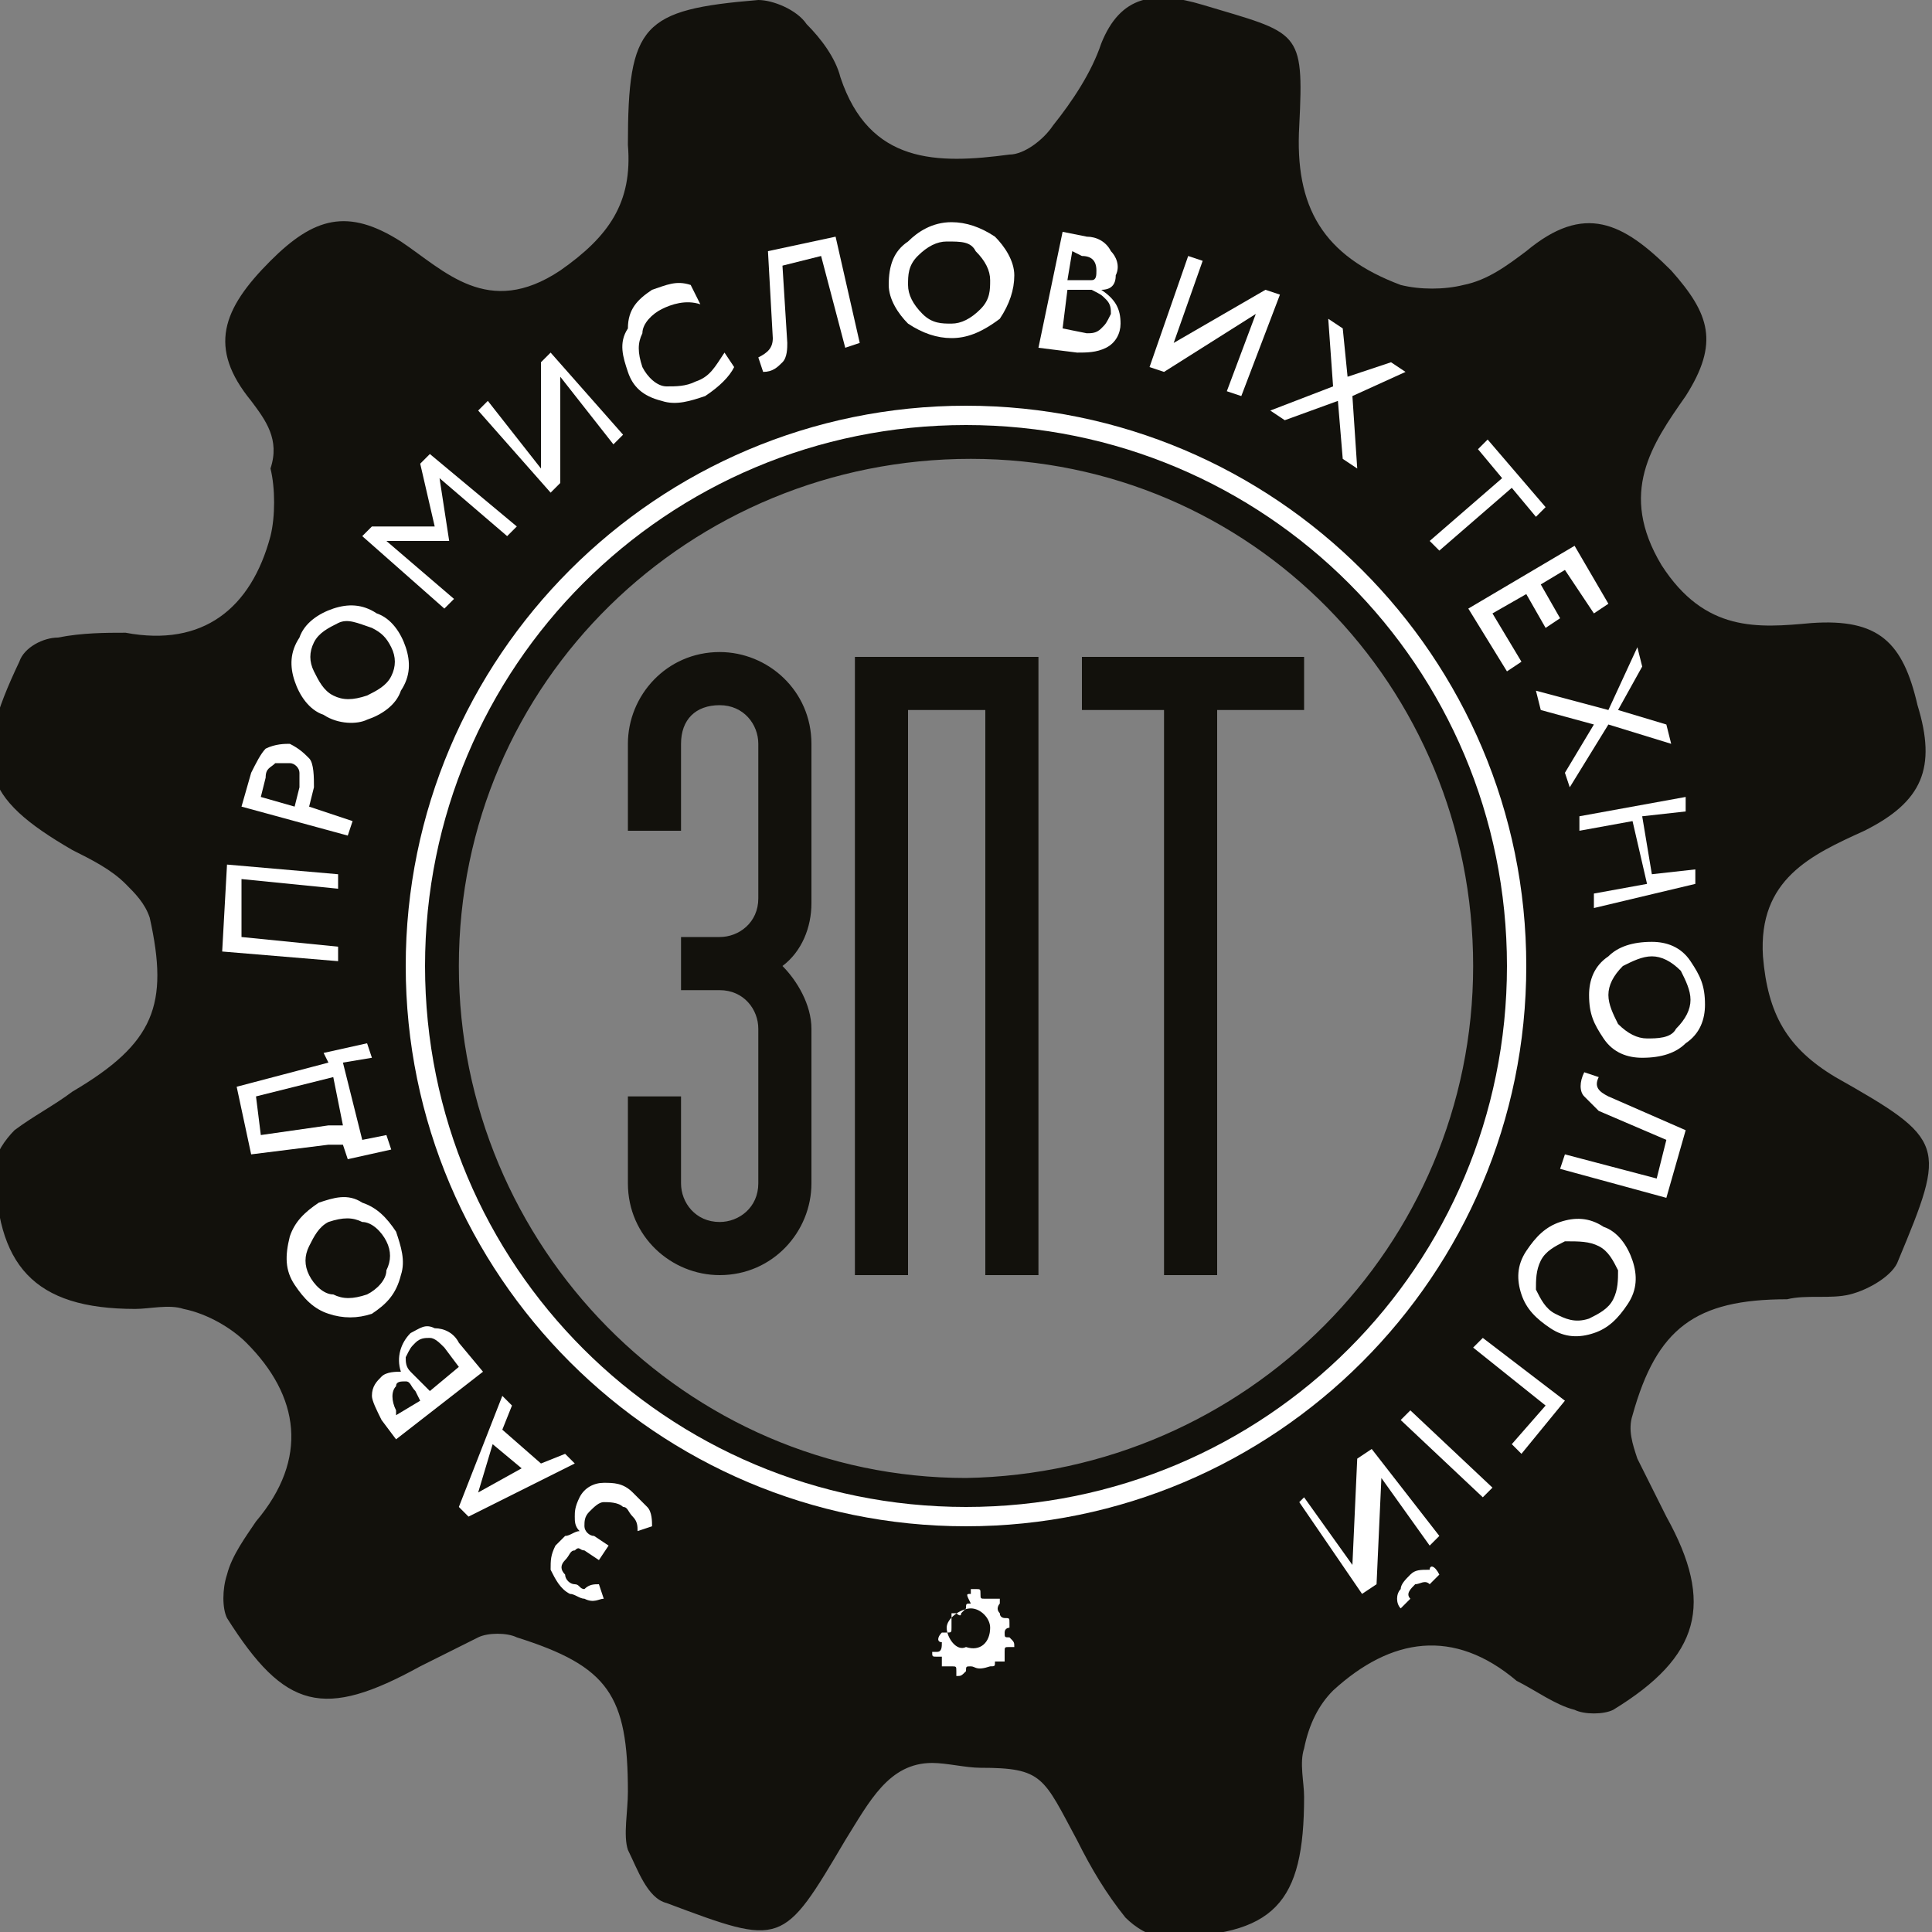 <?xml version="1.0" encoding="UTF-8"?> <!-- Generator: Adobe Illustrator 23.0.1, SVG Export Plug-In . SVG Version: 6.00 Build 0) --> <svg xmlns="http://www.w3.org/2000/svg" xmlns:xlink="http://www.w3.org/1999/xlink" id="Layer_1" x="0px" y="0px" viewBox="0 0 40 40" style="enable-background:new 0 0 40 40;" xml:space="preserve"><rect x="0" y="0" width="40" height="40" fill="#808080" stroke="none"/> <style type="text/css"> .st0{fill:#12110C;} .st1{fill:#FFFFFF;} </style> <g> <g> <path class="st0" d="M16.8,18.7c0,0.5-0.2,1-0.6,1.3c0.3,0.3,0.6,0.8,0.6,1.3v3.2c0,1-0.8,1.9-1.9,1.9c-1,0-1.9-0.8-1.9-1.9v-1.8 h1.1v1.8c0,0.4,0.3,0.8,0.8,0.8c0.4,0,0.8-0.3,0.8-0.8v-3.2c0-0.4-0.3-0.8-0.8-0.8h-0.8v-1.1h0.8c0.4,0,0.8-0.3,0.8-0.8v-3.2 c0-0.4-0.3-0.8-0.8-0.8c-0.5,0-0.8,0.3-0.8,0.8v1.8H13v-1.8c0-1,0.8-1.9,1.9-1.9c1,0,1.9,0.8,1.9,1.9V18.7z"></path> <path class="st0" d="M20.4,14.7l-1.6,0v11.7h-1.1l0-12.8h3.8l0,12.8h-1.1L20.4,14.7z"></path> <path class="st0" d="M25.2,14.7l0,11.7h-1.1l0-11.7l-1.7,0l0-1.1l4.6,0l0,1.1L25.2,14.7z"></path> </g> <path class="st0" d="M20.3,36.6c-0.3,0-0.7-0.1-1-0.1c-0.9,0-1.3,0.8-1.8,1.6c-1.3,2.2-1.3,2.2-3.7,1.3c-0.4-0.1-0.6-0.7-0.8-1.1 c-0.1-0.3,0-0.8,0-1.2c0-2-0.4-2.6-2.3-3.2c-0.2-0.1-0.6-0.1-0.8,0c-0.4,0.2-0.8,0.4-1.2,0.6c-2,1.1-2.8,0.9-4-1 c-0.1-0.2-0.1-0.6,0-0.9c0.1-0.4,0.4-0.8,0.6-1.1c1.1-1.3,0.9-2.6-0.2-3.7c-0.3-0.3-0.8-0.6-1.3-0.7c-0.3-0.1-0.7,0-1,0 c-2.1,0-2.9-0.9-2.9-3c0-0.2,0.2-0.5,0.4-0.7c0.4-0.3,0.8-0.5,1.2-0.8c1.7-1,2-1.8,1.6-3.6c-0.1-0.3-0.3-0.5-0.5-0.7 c-0.3-0.3-0.7-0.5-1.1-0.7c-1.9-1.1-2.1-1.8-1.1-3.9c0.1-0.3,0.5-0.5,0.8-0.5c0.5-0.1,1-0.1,1.4-0.1c1.6,0.3,2.6-0.5,3-2 c0.1-0.4,0.1-1,0-1.4C5.8,9.1,5.5,8.7,5.2,8.3C4.3,7.2,4.6,6.4,5.6,5.4c0.9-0.9,1.6-1.1,2.7-0.4c0.9,0.6,1.8,1.6,3.3,0.6 C12.6,4.9,13.1,4.2,13,3C13,0.5,13.3,0.2,15.7,0c0.3,0,0.8,0.2,1,0.5c0.3,0.3,0.6,0.7,0.7,1.1c0.6,1.8,2,1.8,3.5,1.6 c0.3,0,0.7-0.3,0.9-0.6c0.4-0.5,0.8-1.1,1-1.7c0.4-1,1.1-1.1,2.1-0.8c2,0.6,2.1,0.5,2,2.5c-0.1,1.7,0.5,2.7,2.1,3.3 c0.4,0.1,0.9,0.1,1.3,0c0.5-0.1,0.9-0.4,1.3-0.7c1.2-1,2-0.6,3,0.4c0.8,0.9,1,1.5,0.3,2.6c-0.7,1-1.4,2-0.5,3.5 c0.9,1.4,2,1.3,3.1,1.2c1.4-0.1,1.9,0.4,2.2,1.7c0.4,1.3,0.1,2-1.1,2.6c-1.1,0.5-2.2,1-2.1,2.6c0.1,1.2,0.5,1.9,1.5,2.5 c2.3,1.3,2.3,1.4,1.3,3.8c-0.1,0.3-0.6,0.6-1,0.7c-0.4,0.1-0.9,0-1.3,0.1c-1.9,0-2.7,0.6-3.2,2.4c-0.1,0.3,0,0.6,0.1,0.9 c0.2,0.4,0.4,0.8,0.6,1.2c1,1.8,0.7,2.9-1.1,4c-0.2,0.1-0.6,0.1-0.8,0c-0.4-0.1-0.8-0.4-1.2-0.6c-1.3-1.1-2.6-0.9-3.8,0.2 c-0.3,0.3-0.5,0.7-0.6,1.2c-0.1,0.3,0,0.7,0,1c0,2.2-0.6,2.9-2.9,2.9c-0.3,0-0.6-0.2-0.8-0.4c-0.4-0.5-0.7-1-1-1.6 C21.6,36.8,21.6,36.6,20.3,36.6z M30.5,20c0-5.8-4.6-10.5-10.4-10.5c-5.8,0-10.6,4.6-10.6,10.5c0,5.8,4.7,10.6,10.5,10.6 C25.8,30.5,30.5,25.8,30.5,20z"></path> <g> <path class="st1" d="M12.4,32.8l0.1,0.3c-0.1,0-0.2,0.1-0.4,0c-0.1,0-0.2-0.1-0.3-0.1c-0.2-0.1-0.3-0.3-0.4-0.5 c0-0.2,0-0.3,0.1-0.5c0.1-0.1,0.1-0.1,0.2-0.2c0.1,0,0.2-0.1,0.3-0.1c-0.1-0.1-0.1-0.2-0.1-0.3c0-0.1,0-0.2,0.1-0.4 c0.1-0.2,0.3-0.3,0.5-0.3c0.2,0,0.4,0,0.6,0.2c0.1,0.1,0.2,0.2,0.3,0.3c0.1,0.1,0.1,0.3,0.1,0.4l-0.3,0.1l0,0c0-0.1,0-0.2-0.1-0.3 c-0.1-0.1-0.1-0.2-0.2-0.2c-0.1-0.1-0.3-0.1-0.4-0.1c-0.1,0-0.2,0.1-0.3,0.2c-0.1,0.1-0.1,0.2-0.1,0.3c0,0.1,0.1,0.2,0.2,0.2 l0.3,0.2l0,0l-0.2,0.3l0,0l-0.3-0.2c-0.1,0-0.1-0.1-0.2,0c-0.1,0-0.1,0.1-0.2,0.2c-0.1,0.1-0.1,0.2,0,0.3c0,0.1,0.1,0.2,0.2,0.2 c0.1,0,0.1,0.1,0.2,0.1C12.2,32.8,12.3,32.8,12.4,32.8L12.4,32.8z"></path> <path class="st1" d="M9.7,31.4l-0.2-0.2l0,0l0.9-2.3l0,0l0.2,0.2l0,0l-0.2,0.5l0.8,0.7l0.5-0.2l0,0l0.2,0.2l0,0L9.7,31.4L9.7,31.4 z M9.9,30.9l0.9-0.5l-0.6-0.5L9.9,30.9z"></path> <path class="st1" d="M8.2,29.8l-0.3-0.4c-0.1-0.2-0.2-0.4-0.2-0.5c0-0.2,0.1-0.3,0.2-0.4c0.1-0.1,0.3-0.1,0.4-0.1 c-0.1-0.3,0-0.6,0.2-0.8c0.2-0.1,0.3-0.2,0.5-0.1c0.2,0,0.4,0.1,0.5,0.3l0.5,0.6l0,0L8.2,29.8L8.2,29.8z M8.2,29.3L8.7,29 l-0.1-0.2c-0.1-0.1-0.1-0.2-0.2-0.2c-0.1,0-0.2,0-0.2,0.1c-0.1,0.1-0.1,0.3,0,0.5L8.2,29.3z M8.9,28.8l0.6-0.5l-0.3-0.4 c-0.1-0.1-0.2-0.2-0.3-0.2c-0.1,0-0.2,0-0.3,0.1c-0.1,0.1-0.1,0.1-0.2,0.3c0,0.1,0,0.2,0.1,0.3L8.9,28.8z"></path> <path class="st1" d="M6.8,27.2c-0.3-0.1-0.5-0.3-0.7-0.6C5.9,26.3,5.9,26,6,25.6c0.1-0.3,0.3-0.5,0.6-0.7c0.3-0.1,0.6-0.2,0.9,0 c0.3,0.1,0.5,0.3,0.7,0.6c0.1,0.3,0.2,0.6,0.1,0.9C8.2,26.8,8,27,7.7,27.2C7.4,27.3,7.1,27.3,6.8,27.2z M6.4,25.8 c-0.1,0.2-0.1,0.4,0,0.6c0.1,0.2,0.3,0.4,0.5,0.4c0.2,0.1,0.4,0.1,0.7,0c0.2-0.1,0.4-0.3,0.4-0.5c0.1-0.2,0.1-0.4,0-0.6 c-0.1-0.2-0.3-0.4-0.5-0.4c-0.2-0.1-0.4-0.1-0.7,0C6.6,25.4,6.5,25.6,6.4,25.8z"></path> <path class="st1" d="M5.2,23.9l-0.3-1.4l0,0L6.8,22l-0.1-0.2l0,0l0.9-0.2l0,0l0.1,0.3l0,0L7.1,22l0.4,1.6L8,23.5l0,0l0.1,0.3l0,0 L7.2,24l0,0l-0.1-0.3c-0.1,0-0.2,0-0.3,0L5.2,23.9L5.2,23.9z M5.4,23.5l1.4-0.2c0.1,0,0.2,0,0.3,0l-0.2-1l-1.6,0.4L5.4,23.5z"></path> <path class="st1" d="M4.6,19.7l0.1-1.8l0,0l2.3,0.2l0,0l0,0.3l0,0l-2-0.2L5,19.4l2,0.2l0,0l0,0.3l0,0L4.6,19.7L4.6,19.7z"></path> <path class="st1" d="M5,16.7L5.2,16c0.1-0.2,0.2-0.4,0.3-0.5c0.2-0.1,0.4-0.1,0.5-0.1c0.2,0.1,0.3,0.2,0.4,0.3s0.1,0.4,0.1,0.6 l-0.1,0.4L7.3,17l0,0l-0.1,0.3l0,0L5,16.7L5,16.7z M5.4,16.5l0.7,0.2l0.1-0.4c0-0.1,0-0.2,0-0.3S6.1,15.8,6,15.8 c-0.1,0-0.2,0-0.3,0c-0.1,0.1-0.2,0.1-0.2,0.3L5.4,16.5z"></path> <path class="st1" d="M6.1,14.1c-0.1-0.3-0.1-0.6,0.1-0.9c0.1-0.3,0.4-0.5,0.7-0.6c0.3-0.1,0.6-0.1,0.9,0.1 c0.3,0.1,0.5,0.4,0.6,0.7c0.1,0.3,0.1,0.6-0.1,0.9c-0.1,0.3-0.4,0.5-0.7,0.6C7.4,15,7,15,6.7,14.8C6.4,14.7,6.2,14.4,6.1,14.1z M7,12.9c-0.2,0.1-0.4,0.2-0.5,0.4c-0.1,0.2-0.1,0.4,0,0.6c0.1,0.2,0.2,0.4,0.4,0.5c0.2,0.1,0.4,0.1,0.7,0 c0.2-0.1,0.4-0.2,0.5-0.4c0.1-0.2,0.1-0.4,0-0.6C8,13.2,7.9,13.1,7.7,13C7.4,12.9,7.2,12.8,7,12.9z"></path> <path class="st1" d="M7.5,11.1l0.2-0.2l0,0l1.3,0L8.7,9.6l0,0l0.2-0.2l0,0l1.8,1.5l0,0l-0.2,0.2l0,0L9.1,9.9l0.2,1.3l0,0l-1.3,0 l1.4,1.2l0,0l-0.2,0.2l0,0L7.5,11.1L7.5,11.1z"></path> <path class="st1" d="M9.9,8.5l0.2-0.2l0,0l1.1,1.4l0-2.2l0,0l0.2-0.2l0,0L12.9,9l0,0l-0.2,0.2l0,0l-1.1-1.4l0,2.2l0,0l-0.2,0.2 l0,0L9.9,8.5L9.9,8.5z"></path> <path class="st1" d="M14.5,6.3L14.5,6.3c-0.3-0.1-0.6,0-0.8,0.1c-0.2,0.1-0.4,0.3-0.4,0.5c-0.1,0.2-0.1,0.4,0,0.7 c0.1,0.2,0.3,0.4,0.5,0.4C14,8,14.2,8,14.4,7.9c0.3-0.1,0.4-0.3,0.6-0.6l0,0l0.2,0.3c-0.1,0.2-0.3,0.4-0.6,0.6 c-0.3,0.1-0.6,0.2-0.9,0.1C13.3,8.2,13.1,8,13,7.7s-0.2-0.6,0-0.9C13,6.4,13.2,6.2,13.5,6c0.3-0.1,0.5-0.2,0.8-0.1L14.5,6.3z"></path> <path class="st1" d="M15.9,5.2l1.4-0.3l0,0l0.5,2.2l0,0l-0.3,0.1l0,0L17,5.3l-0.8,0.2l0.1,1.6c0,0.1,0,0.3-0.1,0.4 c-0.1,0.1-0.2,0.2-0.4,0.2l0,0l-0.1-0.3l0,0C15.9,7.3,16,7.2,16,7L15.9,5.2L15.9,5.2z"></path> <path class="st1" d="M18.8,5c0.2-0.2,0.5-0.4,0.9-0.4c0.3,0,0.6,0.1,0.9,0.3c0.2,0.2,0.4,0.5,0.4,0.8c0,0.3-0.1,0.6-0.3,0.9 C20.3,6.9,20,7,19.7,7c-0.3,0-0.6-0.1-0.9-0.3c-0.2-0.2-0.4-0.5-0.4-0.8C18.4,5.5,18.5,5.2,18.8,5z M20.2,5.2 C20.1,5,19.9,5,19.6,5c-0.2,0-0.4,0.1-0.6,0.3c-0.2,0.2-0.2,0.4-0.2,0.6c0,0.2,0.1,0.4,0.3,0.6c0.2,0.2,0.4,0.2,0.6,0.2 c0.2,0,0.4-0.1,0.6-0.3c0.2-0.2,0.2-0.4,0.2-0.6C20.5,5.6,20.4,5.4,20.2,5.2z"></path> <path class="st1" d="M22,4.8l0.5,0.1c0.2,0,0.4,0.1,0.5,0.3c0.1,0.1,0.2,0.3,0.1,0.5c0,0.2-0.1,0.3-0.3,0.3 c0.3,0.2,0.4,0.4,0.4,0.7c0,0.2-0.1,0.4-0.3,0.5c-0.2,0.1-0.4,0.1-0.6,0.1l-0.8-0.1l0,0L22,4.8L22,4.8z M22.1,6L22,6.8l0.5,0.1 c0.1,0,0.2,0,0.3-0.1c0.1-0.1,0.1-0.1,0.2-0.3c0-0.1,0-0.2-0.1-0.3c-0.1-0.1-0.1-0.1-0.3-0.2L22.1,6z M22.2,5.2l-0.1,0.6l0.2,0 c0.1,0,0.2,0,0.3,0c0.1,0,0.1-0.1,0.1-0.2c0-0.2-0.1-0.3-0.3-0.3L22.2,5.2z"></path> <path class="st1" d="M24.6,5.3l0.3,0.1l0,0l-0.6,1.7L26.2,6l0,0l0.3,0.1l0,0l-0.8,2.1l0,0l-0.3-0.1l0,0L26,6.5l-1.9,1.2l0,0 l-0.3-0.1l0,0L24.6,5.3L24.6,5.3z"></path> <path class="st1" d="M27.5,6.6l0.3,0.2l0,0l0.1,1l0.9-0.3l0,0l0.3,0.2l0,0L28,8.2l0.1,1.5l0,0l-0.3-0.2l0,0l-0.1-1.2l-1.1,0.4l0,0 l-0.3-0.2l0,0L27.6,8L27.5,6.6L27.5,6.6z"></path> <path class="st1" d="M30.8,9.1l1.2,1.4l0,0l-0.2,0.2l0,0l-0.5-0.6l-1.5,1.3l0,0l-0.2-0.2l0,0l1.5-1.3l-0.5-0.6l0,0L30.8,9.1 L30.8,9.1z"></path> <path class="st1" d="M32.6,11.3l0.7,1.2l0,0l-0.3,0.2l0,0l-0.6-0.9l-0.5,0.3l0.4,0.7l0,0l-0.3,0.2l0,0l-0.4-0.7l-0.7,0.4l0.6,1 l0,0l-0.3,0.2l0,0l-0.8-1.3l0,0L32.6,11.3L32.6,11.3z"></path> <path class="st1" d="M33.9,13.4l0.1,0.4l0,0l-0.5,0.9l1,0.3l0,0l0.1,0.4l0,0L33.3,15l-0.8,1.3l0,0L32.4,16l0,0l0.6-1l-1.1-0.3l0,0 l-0.1-0.4l0,0l1.5,0.4L33.9,13.4L33.9,13.4z"></path> <path class="st1" d="M34.9,16.5l0,0.3l0,0l-0.9,0.1l0.2,1.2l0.9-0.1l0,0l0,0.3l0,0L33,18.8l0,0l0-0.3l0,0l1.1-0.2L33.8,17 l-1.1,0.2l0,0l0-0.3l0,0L34.9,16.5L34.9,16.5z"></path> <path class="st1" d="M35,19.9c0.2,0.3,0.3,0.5,0.3,0.9c0,0.3-0.1,0.6-0.4,0.8c-0.2,0.2-0.5,0.3-0.9,0.3c-0.3,0-0.6-0.1-0.8-0.4 c-0.2-0.3-0.3-0.5-0.3-0.9c0-0.3,0.1-0.6,0.4-0.8c0.2-0.2,0.5-0.3,0.9-0.3C34.5,19.5,34.8,19.6,35,19.9z M34.7,21.3 c0.2-0.2,0.3-0.4,0.3-0.6c0-0.2-0.1-0.4-0.2-0.6c-0.2-0.2-0.4-0.3-0.6-0.3c-0.2,0-0.4,0.1-0.6,0.2c-0.2,0.2-0.3,0.4-0.3,0.6 c0,0.2,0.1,0.4,0.2,0.6c0.2,0.2,0.4,0.3,0.6,0.3C34.3,21.5,34.6,21.5,34.7,21.3z"></path> <path class="st1" d="M34.9,23.4l-0.4,1.4l0,0l-2.2-0.6l0,0l0.1-0.3l0,0l1.9,0.5l0.2-0.8L33.1,23c-0.1-0.1-0.2-0.2-0.3-0.3 c-0.1-0.1-0.1-0.3,0-0.5l0,0l0.3,0.1l0,0c-0.1,0.2,0,0.3,0.2,0.4L34.9,23.4L34.9,23.4z"></path> <path class="st1" d="M33.8,26.1c0.1,0.3,0.1,0.6-0.1,0.9c-0.2,0.3-0.4,0.5-0.7,0.6c-0.3,0.1-0.6,0.1-0.9-0.1 c-0.3-0.2-0.5-0.4-0.6-0.7s-0.1-0.6,0.1-0.9c0.2-0.3,0.4-0.5,0.7-0.6c0.3-0.1,0.6-0.1,0.9,0.1C33.5,25.5,33.7,25.8,33.8,26.1z M32.9,27.3c0.2-0.1,0.4-0.2,0.5-0.4c0.1-0.2,0.1-0.4,0.1-0.6c-0.1-0.2-0.2-0.4-0.4-0.5c-0.2-0.1-0.4-0.1-0.7-0.1 c-0.2,0.1-0.4,0.2-0.5,0.4c-0.1,0.2-0.1,0.4-0.1,0.6c0.1,0.2,0.2,0.4,0.4,0.5C32.4,27.3,32.6,27.4,32.9,27.3z"></path> <path class="st1" d="M32.4,29l-0.9,1.1l0,0l-0.2-0.2l0,0l0.7-0.8l-1.5-1.2l0,0l0.2-0.2l0,0L32.4,29L32.4,29z"></path> <path class="st1" d="M30.9,30.8L30.7,31l0,0L29,29.4v0l0.2-0.2l0,0L30.9,30.8L30.9,30.8z"></path> <path class="st1" d="M29.8,31.8L29.6,32l0,0l-1-1.4l-0.1,2.2l0,0L28.2,33l0,0l-1.3-1.9l0,0L27,31l0,0l1,1.4l0.1-2.2l0,0l0.3-0.2 l0,0L29.8,31.8L29.8,31.8z M29.8,32.6l-0.2,0.2l0,0c-0.1-0.1-0.2,0-0.3,0c-0.1,0.1-0.2,0.2-0.1,0.3l0,0l-0.2,0.2l0,0 c-0.1-0.1-0.1-0.3,0-0.4c0-0.1,0.1-0.2,0.2-0.3c0.1-0.1,0.2-0.1,0.4-0.1C29.6,32.4,29.7,32.4,29.8,32.6L29.8,32.6z"></path> </g> <path class="st1" d="M20,31.6c-6.4,0-11.6-5.2-11.6-11.6S13.6,8.4,20,8.4S31.6,13.6,31.6,20S26.4,31.6,20,31.6z M20,8.8 c-6.2,0-11.2,5-11.2,11.2c0,6.2,5,11.2,11.2,11.2c6.2,0,11.2-5,11.2-11.2C31.2,13.8,26.2,8.8,20,8.8z"></path> <path class="st1" d="M20.1,34.5C20.1,34.5,20.1,34.5,20.1,34.5c-0.1,0-0.1,0-0.1,0.1c-0.1,0.1-0.1,0.1-0.2,0.1c0,0,0,0,0,0 c0,0,0,0,0-0.1c0-0.1,0-0.1-0.1-0.1c0,0,0,0,0,0c0,0,0,0,0,0c-0.1,0-0.1,0-0.2,0c0,0,0,0,0,0c0,0,0,0,0,0c0-0.1,0-0.1,0-0.2 c0,0,0,0-0.1,0c0,0,0,0,0,0c-0.1,0-0.1,0-0.1-0.1c0,0,0,0,0,0c0,0,0,0,0.1,0c0.1,0,0.1-0.1,0.1-0.2c0,0,0,0,0,0c0,0,0,0,0,0 c-0.1,0-0.1-0.1,0-0.2c0,0,0,0,0,0c0,0,0,0,0.1,0c0.1,0,0.1,0,0.1-0.1c0,0,0,0,0-0.1c0,0,0,0,0-0.1c0,0,0-0.1,0-0.1 c0,0,0.1,0,0.1,0c0,0,0.1,0.1,0.1,0c0,0,0.1-0.1,0.1-0.1c0-0.1,0-0.1,0.1-0.1c0,0,0,0,0,0c0,0,0,0,0,0C20,33,20,33,20.1,33 c0,0,0,0,0,0c0,0,0,0,0-0.1c0,0,0,0,0.1,0c0.1,0,0.1,0,0.1,0.1c0,0.1,0,0.1,0.1,0.1c0,0,0,0,0.1,0c0,0,0,0,0.1,0c0,0,0.1,0,0.1,0 c0,0,0,0.1,0,0.1c0,0-0.1,0.1,0,0.2c0,0.1,0.1,0.1,0.1,0.1c0.1,0,0.1,0,0.1,0.1c0,0.1,0,0.1,0,0.1c0,0-0.1,0-0.1,0.1 c0,0.1,0,0.1,0.1,0.1c0.1,0.1,0.1,0.1,0.1,0.2c0,0,0,0,0,0c0,0,0,0-0.1,0c-0.1,0-0.1,0-0.1,0.1c0,0,0,0,0,0c0,0,0,0,0,0 c0,0.1,0,0.1,0,0.2c0,0,0,0,0,0c0,0,0,0,0,0c-0.1,0-0.1,0-0.2,0c0,0,0,0,0,0c0,0,0,0,0,0c0,0.1,0,0.1-0.1,0.1c0,0,0,0,0,0 C20.2,34.6,20.2,34.5,20.1,34.5C20.1,34.5,20.1,34.5,20.1,34.5z M20.5,33.7c0-0.2-0.2-0.4-0.4-0.4c-0.2,0-0.5,0.2-0.5,0.4 c0,0.2,0.2,0.5,0.4,0.4C20.3,34.2,20.5,34,20.5,33.7z"></path> </g> </svg> 